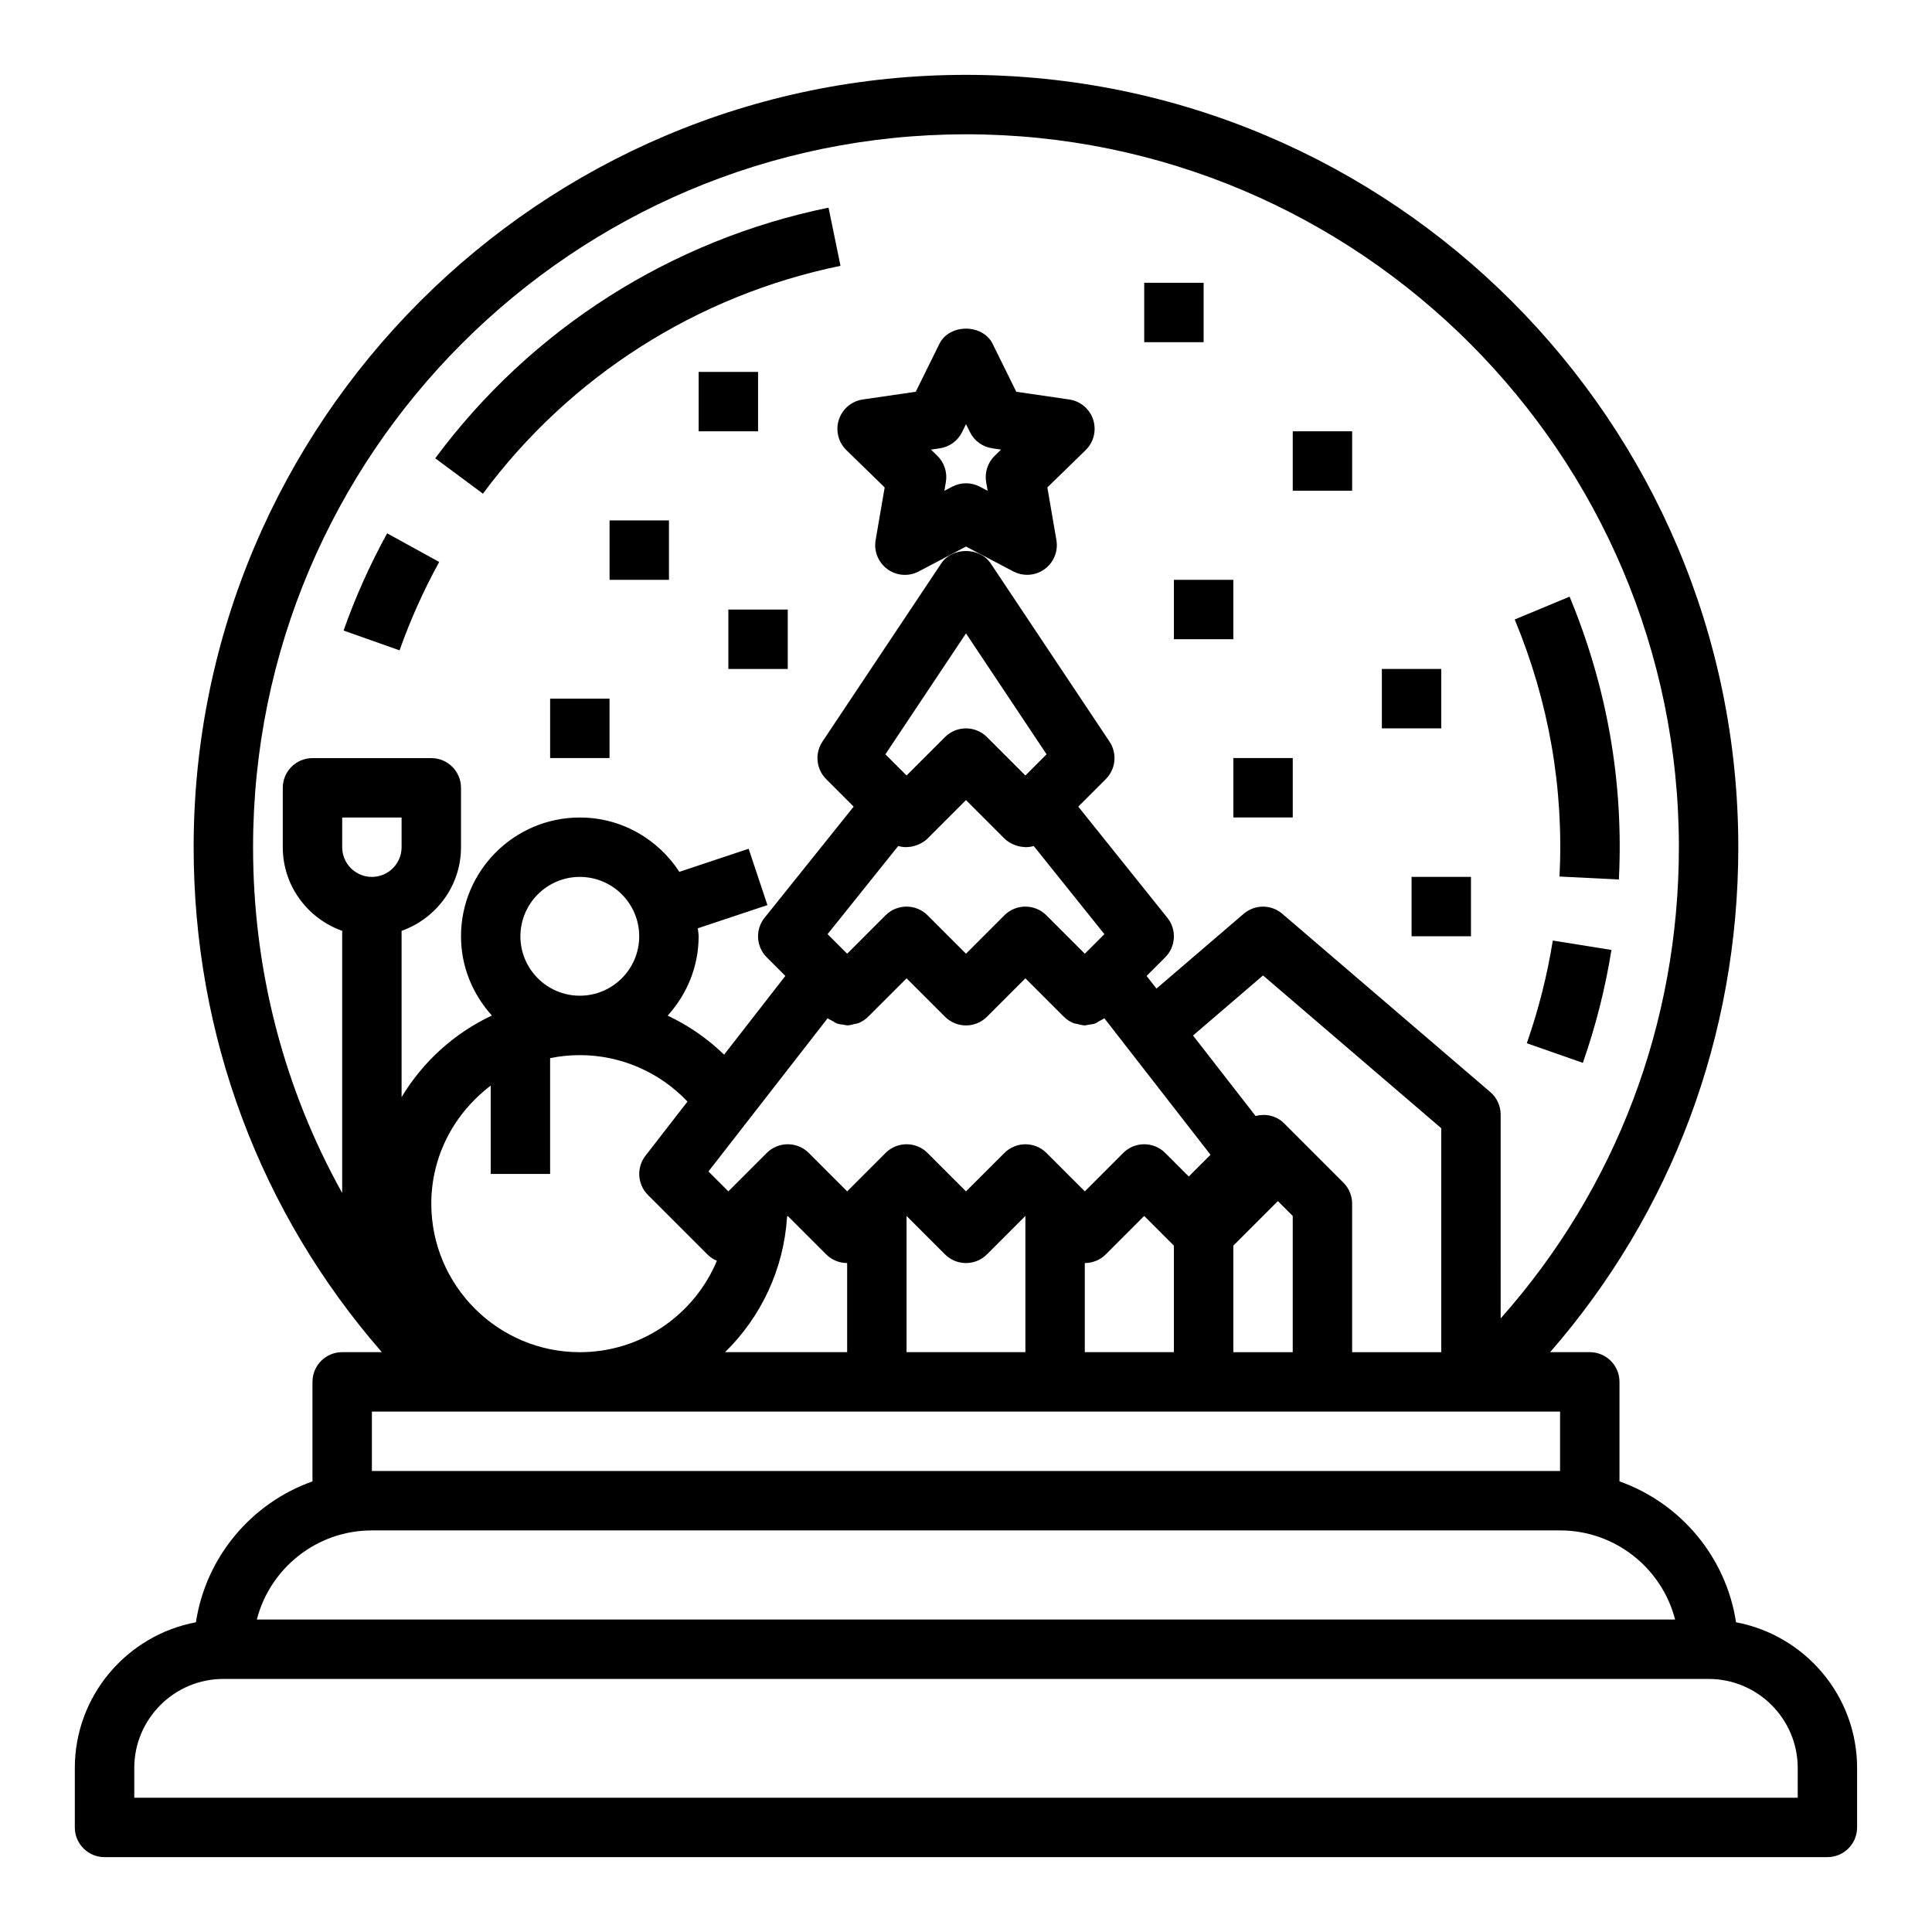 <?xml version="1.0" encoding="UTF-8"?>
<!-- The Best Svg Icon site in the world: iconSvg.co, Visit us! https://iconsvg.co -->
<svg fill="#000000" width="800px" height="800px" version="1.1" viewBox="144 144 512 512" xmlns="http://www.w3.org/2000/svg">
 <g>
  <path d="m604.07 573.92c-2.648-17.355-14.746-31.605-30.891-37.34v-26.371c0-4.352-3.519-7.871-7.871-7.871h-10.508c32.262-37.059 49.867-83.906 49.867-133.82 0-112.86-91.812-204.68-204.67-204.68-112.86 0-204.68 91.812-204.68 204.68 0 49.922 17.605 96.766 49.867 133.82h-10.504c-4.352 0-7.871 3.519-7.871 7.871v26.371c-16.145 5.734-28.242 19.98-30.891 37.34-18.234 3.43-32.09 19.414-32.09 38.625v15.742c0 4.352 3.519 7.871 7.871 7.871h456.58c4.352 0 7.871-3.519 7.871-7.871v-15.742c0.004-19.211-13.852-35.195-32.082-38.625zm-172.59-71.582v-23.617c2.016 0 4.027-0.77 5.566-2.305l10.176-10.18 7.871 7.871v28.23zm-47.234 0v-36.102l10.18 10.18c3.074 3.074 8.055 3.074 11.133 0l10.176-10.18v36.102zm-48.102 0c9.465-9.258 15.57-21.891 16.441-35.926l0.172-0.176 10.18 10.18c1.535 1.535 3.551 2.305 5.566 2.305v23.617zm-101.46-133.82v-7.871h15.742v7.871c0 4.344-3.527 7.871-7.871 7.871s-7.871-3.527-7.871-7.871zm23.613 94.465c0-12.809 6.242-24.094 15.742-31.285l0.004 23.41h15.742v-30.691c2.547-0.52 5.176-0.797 7.875-0.797 10.863 0 21.172 4.519 28.527 12.309l-11.133 14.352c-2.43 3.137-2.152 7.586 0.652 10.395l15.742 15.742c0.754 0.754 1.613 1.32 2.535 1.699-5.938 14.215-19.98 24.227-36.324 24.227-21.703 0-39.363-17.66-39.363-39.359zm23.617-70.852c0-8.68 7.066-15.742 15.742-15.742 8.68 0 15.742 7.066 15.742 15.742 0 8.68-7.066 15.742-15.742 15.742-8.676 0.004-15.742-7.062-15.742-15.742zm81.434 21.695c0.406 0.355 0.898 0.527 1.352 0.785 0.348 0.195 0.66 0.457 1.027 0.598 0.582 0.219 1.191 0.273 1.801 0.352 0.371 0.047 0.727 0.172 1.102 0.164 0.641-0.012 1.254-0.199 1.879-0.367 0.34-0.09 0.691-0.09 1.016-0.227 0.926-0.383 1.793-0.941 2.547-1.691l10.18-10.176 10.18 10.18c3.074 3.074 8.055 3.074 11.133 0l10.176-10.18 10.18 10.18c0.75 0.75 1.621 1.309 2.547 1.691 0.32 0.133 0.66 0.133 0.992 0.219 0.629 0.168 1.254 0.359 1.902 0.371 0.039 0 0.082 0.023 0.125 0.023 0.336 0 0.652-0.148 0.984-0.191 0.609-0.078 1.211-0.129 1.793-0.348 0.371-0.141 0.684-0.402 1.035-0.602 0.453-0.258 0.941-0.43 1.348-0.781l28.152 36.199-5.762 5.758-6.242-6.242c-1.539-1.535-3.551-2.305-5.566-2.305s-4.027 0.77-5.566 2.305l-10.176 10.18-10.176-10.176c-3.074-3.074-8.055-3.074-11.133 0l-10.18 10.176-10.18-10.18c-3.074-3.074-8.055-3.074-11.133 0l-7.871 7.871-2.305 2.309-10.18-10.18c-3.074-3.074-8.055-3.074-11.133 0l-7.871 7.871-2.305 2.309-5.273-5.273zm-0.031-22.27 18.719-23.355c0.703 0.203 1.426 0.297 2.152 0.305 0.098 0 0.191-0.027 0.289-0.031 0.812-0.023 1.609-0.191 2.383-0.465 0.211-0.074 0.41-0.148 0.613-0.242 0.844-0.379 1.652-0.859 2.344-1.555l10.18-10.18 10.18 10.18c0.688 0.691 1.492 1.168 2.332 1.547 0.215 0.098 0.422 0.176 0.645 0.254 0.766 0.27 1.547 0.434 2.348 0.457 0.082 0 0.156 0.047 0.238 0.047 0.023 0 0.043-0.012 0.066-0.012 0.727-0.004 1.449-0.098 2.148-0.301l18.719 23.355-4.852 4.852-0.336 0.332-10.18-10.18c-1.539-1.535-3.551-2.305-5.566-2.305-2.016 0-4.027 0.77-5.566 2.305l-10.176 10.18-10.18-10.18c-3.074-3.074-8.055-3.074-11.133 0l-10.176 10.18-0.34-0.34zm52.422-42.043-10.18-10.18c-1.535-1.535-3.551-2.305-5.562-2.305-2.016 0-4.027 0.77-5.566 2.305l-10.18 10.18-5.613-5.613 21.359-32.043 21.355 32.043zm55.105 124.6 11.809-11.809 3.938 3.938-0.004 36.102h-15.742zm29.18-16.695-15.742-15.742c-2.047-2.047-4.922-2.606-7.535-1.922l-16.582-21.332 18.551-15.918 47.23 40.484v59.355h-23.617v-39.359c0.004-2.094-0.828-4.09-2.305-5.566zm-100.03-277.83c104.17 0 188.93 84.754 188.93 188.93 0 46.699-16.691 90.465-47.23 124.88l-0.004-54.027c0-2.297-1.008-4.481-2.754-5.973l-55.105-47.23c-2.938-2.535-7.297-2.535-10.246 0l-23.109 19.824-2.613-3.359 4.926-4.926c2.836-2.836 3.09-7.356 0.578-10.484l-23.613-29.457 7.293-7.293c2.652-2.652 3.066-6.812 0.984-9.934l-31.488-47.23c-2.922-4.383-10.18-4.383-13.098 0l-31.488 47.23c-2.082 3.121-1.668 7.281 0.984 9.934l7.293 7.293-23.613 29.453c-2.516 3.129-2.262 7.648 0.578 10.484l4.926 4.926-16.23 20.867c-4.406-4.273-9.453-7.758-14.957-10.34 5.047-5.582 8.207-12.91 8.207-21.02 0-0.73-0.168-1.414-0.215-2.129l18.449-6.148-4.981-14.93-18.363 6.121c-5.617-8.645-15.316-14.402-26.375-14.402-17.367 0-31.488 14.121-31.488 31.488 0 8.094 3.152 15.406 8.184 20.988-9.969 4.68-18.297 12.242-23.93 21.629v-44.066c9.145-3.262 15.746-11.918 15.746-22.164v-15.742c0-4.352-3.519-7.871-7.871-7.871h-31.488c-4.352 0-7.871 3.519-7.871 7.871v15.742c0 10.25 6.602 18.906 15.742 22.164v69.465c-15.398-27.637-23.617-58.91-23.617-91.629 0-104.18 84.754-188.93 188.93-188.93zm-157.44 338.5h314.88v15.742l-314.88 0.004zm0 31.488h314.88c14.645 0 26.992 10.047 30.488 23.617h-375.86c3.496-13.57 15.844-23.617 30.488-23.617zm377.86 70.848h-440.83v-7.871c0-13.023 10.594-23.617 23.617-23.617h393.6c13.023 0 23.617 10.594 23.617 23.617z"/>
  <path d="m366.74 214.45-3.168-15.422c-41.812 8.586-78.828 32.172-104.23 66.422l12.637 9.379c23.094-31.129 56.742-52.57 94.758-60.379z"/>
  <path d="m260.39 292.93-13.793-7.594c-4.527 8.234-8.418 16.898-11.547 25.77l14.836 5.242c2.852-8.059 6.391-15.938 10.504-23.418z"/>
  <path d="m548.62 420.47 14.852 5.195c3.406-9.719 5.957-19.781 7.578-29.918l-15.543-2.492c-1.473 9.219-3.797 18.375-6.887 27.215z"/>
  <path d="m557.29 376.29 15.73 0.785c1.293-25.754-3.106-50.969-13.062-74.953l-14.543 6.043c9.055 21.801 13.051 44.727 11.875 68.125z"/>
  <path d="m368.3 263.29 10.148 9.887-2.398 13.961c-0.508 2.953 0.707 5.934 3.129 7.695 2.422 1.777 5.644 2.008 8.293 0.602l12.531-6.594 12.531 6.59c1.152 0.605 2.414 0.906 3.668 0.906 1.629 0 3.258-0.508 4.629-1.508 2.422-1.762 3.637-4.742 3.129-7.695l-2.398-13.961 10.148-9.887c2.144-2.09 2.914-5.219 1.992-8.07-0.93-2.844-3.391-4.922-6.359-5.352l-14.016-2.039-6.266-12.691c-2.644-5.383-11.469-5.383-14.113 0l-6.266 12.691-14.016 2.039c-2.969 0.43-5.426 2.508-6.359 5.352-0.922 2.852-0.156 5.981 1.992 8.074zm24.738-0.477c2.566-0.367 4.781-1.984 5.926-4.305l1.039-2.102 1.039 2.098c1.145 2.32 3.359 3.938 5.926 4.305l2.32 0.34-1.684 1.645c-1.852 1.805-2.699 4.414-2.262 6.965l0.391 2.312-2.066-1.09c-1.152-0.605-2.406-0.906-3.664-0.906-1.262 0-2.516 0.301-3.668 0.906l-2.066 1.09 0.391-2.312c0.438-2.551-0.406-5.16-2.262-6.965l-1.684-1.645z"/>
  <path d="m486.59 258.3h15.742v15.742h-15.742z"/>
  <path d="m455.1 297.66h15.742v15.742h-15.742z"/>
  <path d="m510.21 321.28h15.742v15.742h-15.742z"/>
  <path d="m470.85 344.89h15.742v15.742h-15.742z"/>
  <path d="m305.54 281.92h15.742v15.742h-15.742z"/>
  <path d="m337.02 305.54h15.742v15.742h-15.742z"/>
  <path d="m289.79 329.15h15.742v15.742h-15.742z"/>
  <path d="m329.15 242.56h15.742v15.742h-15.742z"/>
  <path d="m447.23 218.94h15.742v15.742h-15.742z"/>
  <path d="m518.08 376.38h15.742v15.742h-15.742z"/>
 </g>
</svg>